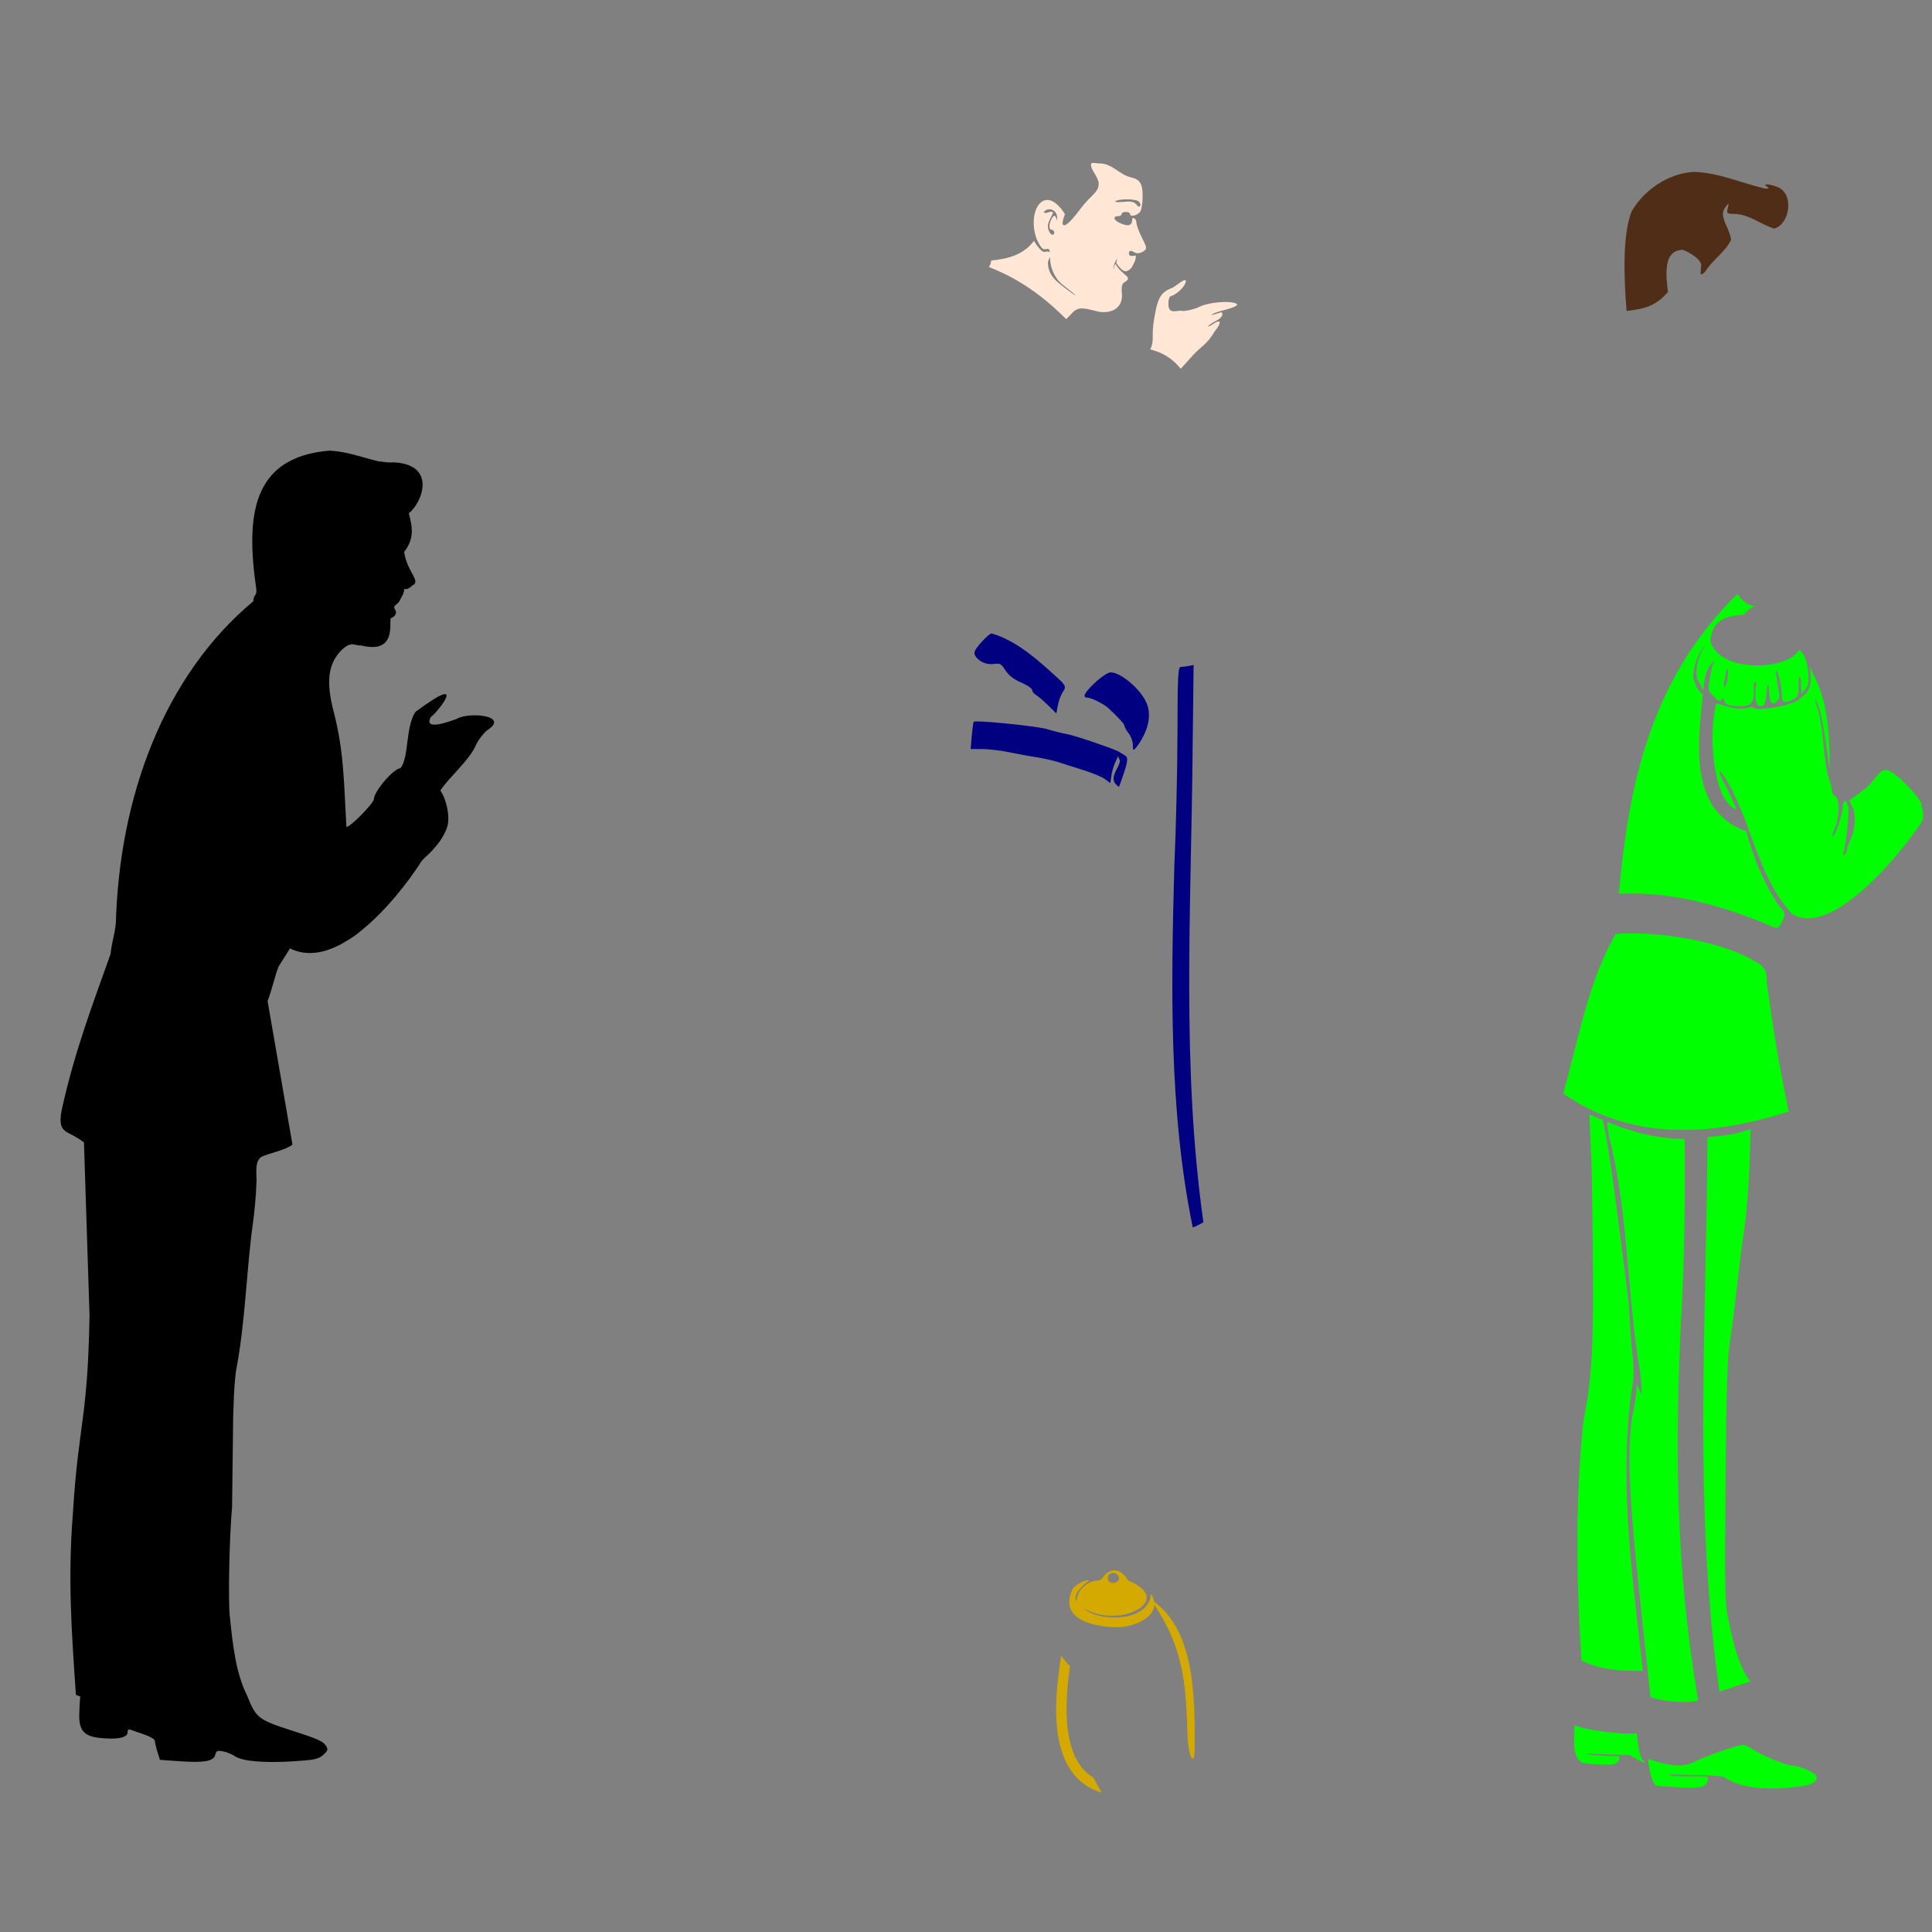 <?xml version="1.0" encoding="UTF-8" standalone="no"?>
<!-- Created with Inkscape (http://www.inkscape.org/) -->

<svg
   xmlns:dc="http://purl.org/dc/elements/1.1/"
   xmlns:cc="http://creativecommons.org/ns#"
   xmlns:rdf="http://www.w3.org/1999/02/22-rdf-syntax-ns#"
   xmlns:svg="http://www.w3.org/2000/svg"
   xmlns="http://www.w3.org/2000/svg"
   xmlns:sodipodi="http://sodipodi.sourceforge.net/DTD/sodipodi-0.dtd"
   xmlns:inkscape="http://www.inkscape.org/namespaces/inkscape"
   width="1080"
   height="1080"
   id="svg2"
   version="1.1"
   inkscape:version="0.47 r22583"
   sodipodi:docname="StepMother.svg">
  <rect width="100%" height="100%" fill="#808080" stroke="none"/>
  <defs
     id="defs4">
    <inkscape:perspective
       sodipodi:type="inkscape:persp3d"
       inkscape:vp_x="0 : 526.18109 : 1"
       inkscape:vp_y="0 : 1000 : 0"
       inkscape:vp_z="744.09448 : 526.18109 : 1"
       inkscape:persp3d-origin="372.04724 : 350.78739 : 1"
       id="perspective10" />
    <inkscape:perspective
       id="perspective2820"
       inkscape:persp3d-origin="0.5 : 0.33333333 : 1"
       inkscape:vp_z="1 : 0.5 : 1"
       inkscape:vp_y="0 : 1000 : 0"
       inkscape:vp_x="0 : 0.5 : 1"
       sodipodi:type="inkscape:persp3d" />
    <inkscape:perspective
       id="perspective2834"
       inkscape:persp3d-origin="0.5 : 0.33333333 : 1"
       inkscape:vp_z="1 : 0.5 : 1"
       inkscape:vp_y="0 : 1000 : 0"
       inkscape:vp_x="0 : 0.5 : 1"
       sodipodi:type="inkscape:persp3d" />
    <inkscape:perspective
       id="perspective3399"
       inkscape:persp3d-origin="0.5 : 0.33333333 : 1"
       inkscape:vp_z="1 : 0.5 : 1"
       inkscape:vp_y="0 : 1000 : 0"
       inkscape:vp_x="0 : 0.5 : 1"
       sodipodi:type="inkscape:persp3d" />
    <inkscape:perspective
       id="perspective4103"
       inkscape:persp3d-origin="0.5 : 0.33333333 : 1"
       inkscape:vp_z="1 : 0.5 : 1"
       inkscape:vp_y="0 : 1000 : 0"
       inkscape:vp_x="0 : 0.5 : 1"
       sodipodi:type="inkscape:persp3d" />
  </defs>
  <sodipodi:namedview
     id="base"
     pagecolor="#ffffff"
     bordercolor="#666666"
     borderopacity="1.0"
     inkscape:pageopacity="0.0"
     inkscape:pageshadow="2"
     inkscape:zoom="0.34490741"
     inkscape:cx="276.6627"
     inkscape:cy="678.69774"
     inkscape:document-units="in"
     inkscape:current-layer="layer1"
     showgrid="false"
     units="in"
     inkscape:showpageshadow="false"
     borderlayer="false"
     inkscape:window-width="1280"
     inkscape:window-height="1002"
     inkscape:window-x="1276"
     inkscape:window-y="92"
     inkscape:window-maximized="1" />
  <g
     inkscape:label="Layer 1"
     inkscape:groupmode="layer"
     id="layer1"
     transform="translate(0,27.64)">
    <path
       style="fill:#000000"
       d="m 184.42,224.26 c -43.917,3.479 -47.033,36.695 -41.162,77.326 0.57,3.942 -1.748,3.175 -1.627,6.856 -50.016,41.695 -74.883,109.253 -76.875,179.952 -0.714,7.041 -2.428,11.184 -2.895,17.115 -9.958,28.055 -19.963,53.999 -27.258,86.823 -1.649,8.239 -0.711,11.357 4.12,13.65 2.184,1.037 7.408,4.079 8.224,5.063 l 3.102,96.657 c -1.017,59.006 -6.192,59.953 -9.289,110.602 -2.906,36.612 -0.764,65.796 1.682,101.522 l 2.451,0.909 c -0.297,2.283 -0.547,7.449 -0.592,10.206 -0.142,8.736 2.761,12.025 11.431,12.931 9.79,1.023 15.552,-0.1 15.552,-3 0,-1.377 0.597,-2.053 1.479,-1.69 0.81,0.333 4.249,1.548 7.649,2.683 3.4,1.134 6.17,2.75 6.17,3.613 0,0.863 0.638,3.614 1.416,6.107 l 1.416,4.543 10.48,0.74 c 14.08,1 19.5,0.082 20.39,-3.465 0.591,-2.354 1.203,-2.64 4.395,-2.028 2.042,0.391 5.037,1.611 6.656,2.726 4.049,2.789 16.135,3.859 32.456,2.853 11.93,-0.734 14.138,-1.199 16.841,-3.55 2.542,-2.211 2.854,-3.095 1.796,-4.839 -1.679,-2.767 -4.473,-4.056 -18.721,-8.621 -19.318,-6.19 -20.597,-7.188 -25.546,-19.714 -6.478,-12.927 -8.066,-28.841 -9.699,-44.415 -0.971,-9.179 -0.233,-44.645 1.268,-60.791 l 0.465,-37.189 c 0.024,-16.99 0.661,-31.394 1.754,-39.217 5.225,-27.056 5.69,-54.83 9.361,-81.921 0.957,-6.428 1.852,-16.33 1.986,-21.996 0.643,-4.233 -1.577,-12.611 2.747,-15.636 4.809,-2.252 13.139,-3.57 17.458,-6.859 l -13.908,-80.239 c 2.359,-6.009 4.591,-15.906 6.191,-19.397 l 6.339,-10.037 c 9.313,4.602 19.365,2.654 29.054,-2.662 6.565,-3.753 8.438,-5.297 10.438,-7.057 14.306,-11.341 26.779,-27.885 33.343,-37.928 0,-0.565 2.122,-2.854 4.712,-5.071 4.603,-4.716 8.403,-9.219 10.438,-15.488 1.543,-5.803 -0.504,-15.006 -3.947,-20.074 5.156,-7.738 16.064,-16.703 19.731,-25.06 0.974,-2.429 3.761,-6.224 6.191,-8.431 13.698,-8.647 -10.526,-10.507 -16.629,-6.571 -4.405,1.556 -19.022,7.05 -14.58,-1.12 2.299,-0.815 22.995,-26.285 -8.676,-2.713 -5.656,8.662 -3.469,26.03 -8.439,31.492 -3.653,0 -14.706,12.902 -14.706,17.158 0,2.309 -13.671,16.165 -15.383,15.594 -1.404,-22.989 -1.2,-41.789 -7.163,-64.531 -4.332,-16.633 -3.092,-26.587 4.268,-34.125 5.9,-5.785 7.555,-2.371 10.988,-2.81 19.777,5.023 15.832,-12.178 16.633,-15.15 2.554,-0.92 3.782,-3.009 2.396,-4.995 -1.376,-1.971 1.101,-2.611 2.183,-4.129 1.703,-2.963 2.804,-4.679 3.108,-7.408 1.109,0.652 2.643,-0.165 4.496,-1.843 4.993,-2.459 -2.993,-7.303 -4.661,-18.764 5.876,-7.432 4.62,-13.776 2.641,-21.527 7.704,-6.198 15.604,-27.368 -8.498,-28.496 -4.294,0.347 -6.756,-0.695 -8.072,-0.444 -11.115,-2.795 -17.649,-5.46 -27.57,-6.115 z"
       id="path4388"
       sodipodi:nodetypes="csccccscccccsssssscccssscsssccccccccccccccccccccccccscccccscccccccc" />
    <path
       style="fill:#502d16"
       d="m 947.138,68.47 c 13.641,0.332 26.818,6.442 39.682,9.339 2.167,-0.015 2.333,-0.242 0.909,-1.162 -2.866,-1.852 1.689,-1.497 6.487,0.507 8.677,4.076 6.352,20.359 -2.388,23.011 -7.54,-2.338 -13.266,-7.562 -21.531,-8.22 -5.041,0 -5.174,-0.08 -4.458,-3.233 0.698,-3.076 0.659,-3.122 -1.035,-0.951 -2.358,3.021 -2.268,5.248 0.528,11.41 1.281,2.823 2.352,6.072 2.367,7.205 -3.153,6.705 -9.871,10.891 -13.946,17.031 -0.836,1.586 -3.235,3.057 -3.127,1.923 0.162,-1.7 0.206,-2.799 0.19,-3.508 1.585,-3.99 -7.051,-8.828 -10.311,-9.847 -7.042,0.495 -10.713,5.488 -8.093,23.581 -7.193,8.456 -14.051,9.491 -23.134,10.662 -1.776,-21.115 -2.008,-43.295 2.722,-55.458 6.764,-12.158 20.855,-21.732 35.139,-22.292 z"
       id="path4370"
       sodipodi:nodetypes="ccscccsssccscccccc" />
    <path
       id="path4529"
       style="fill:#ffe6d5"
       d="m 586.936,116.147 c 0.025,0.007 0.046,0.072 0.042,0.19 0,5.56 2.516,11.264 6.487,14.728 1.295,1.13 8.209,6.402 7.755,6.424 -0.455,0.022 -8.943,-6.234 -11.241,-8.6 -3.619,-3.726 -4.17,-7.178 -4.184,-10.016 0.193,-0.404 0.967,-2.775 1.141,-2.726 z m -0.232,-26.814 c 2.4,0.012 4.509,2.22 4.205,5.198 0.218,0.862 0.166,1.183 -0.106,0.697 -0.272,-0.486 -0.743,-2.282 -1.268,-2.282 -1.7,0 -4.769,7.993 -1.373,7.882 2.018,0.733 1.19,4.075 -0.887,2.155 -3.336,-4.515 -0.247,-7.749 1.416,-11.727 -1.164,-1.762 -4.204,1.389 -5.24,-0.444 1.013,-1.034 2.163,-1.485 3.254,-1.479 z m 43.274,-5.536 c 2.636,0.005 5.262,0.338 6.297,0.993 0.888,0.563 1.406,1.679 1.141,2.472 -0.337,1.01 -0.981,0.844 -2.155,-0.571 -1.302,-1.569 -2.962,-1.907 -7.417,-1.479 -3.368,0.324 -5.085,0.141 -4.163,-0.444 1.027,-0.651 3.66,-0.978 6.297,-0.972 z M 611.257,63.407 c -1.12,-0.029 -1.699,0.388 -1.183,2.409 0.537,2.105 4.101,6.246 4.099,9.213 -0.003,5.062 -4.189,5.978 -10.354,14.284 -7.29,9.822 -10.086,10.468 -9.783,7.248 0.063,-0.674 0.729,-3.271 1.268,-4.501 -11.293,-17.933 -21.518,-1.981 -15.826,13.882 2.363,5.029 3.427,6.158 5.24,5.684 1.466,-0.383 1.997,-0.151 2.176,1.838 -0.525,-0.697 -1.66,-0.613 -2.789,-0.296 -1.533,0.431 -4.352,-3.092 -6.085,-6.17 -5.94,7.854 -14.567,10.081 -23.94,10.988 -0.062,1.171 -0.589,2.778 -1.31,3.592 7.409,3.1 23.659,9.402 43.253,29.202 l 3.36,-3.486 c 3.664,-3.824 6.537,-2.676 15.235,-0.592 7.722,0.996 13.728,-2.828 12.424,-11.452 -0.142,-3.073 0.357,-4.639 1.648,-5.135 4.867,-3.135 -0.921,-3.307 -4.871,-9.822 -0.317,-0.71 -0.977,0.006 -1.172,2.427 -0.935,-1.396 2.092,-6.741 1.83,-5.35 -0.222,1.179 -0.73,1.701 -0.258,2.346 3.539,4.835 5.166,5.479 8.296,2.367 1.458,-2.949 2.323,-3.596 2.485,-6.922 -1.771,0.562 -3.796,0.396 -3.88,-0.765 -0.201,-2.8 1.854,-1.684 3.486,-0.761 1.296,0.733 3.565,-0.028 4.712,-0.866 1.971,-1.441 1.911,-1.855 -0.993,-7.586 -1.69,-3.335 -3.064,-7.135 -3.064,-8.452 0,-2.152 -2.323,-3.624 -2.367,-1.5 -0.065,3.191 -2.035,3.83 -6.297,2.05 -4.165,-1.74 -4.917,-4.12 -1.289,-4.12 0.933,0 1.712,-0.536 1.712,-1.183 0,-0.648 1.05,-1.162 2.345,-1.162 1.295,0 2.367,0.55 2.367,1.226 0,1.734 3.84,0.889 5.557,-1.226 0.789,-0.971 1.437,-4.775 1.458,-8.452 0.042,-7.476 -1.396,-9.758 -6.994,-10.988 -6.111,-1.604 -10.254,-7.771 -17.158,-7.649 -1.267,0 -2.468,-0.295 -3.339,-0.317 z" />
    <path
       id="path4320"
       style="fill:#ffe6d5"
       d="m 662.399,128.959 c -1.626,-0.02 -5.681,3.97 -7.712,4.564 -5.799,2.277 -6.965,5.692 -8.389,11.072 -1.673,8.127 -1.95,11.529 -1.902,15.488 0.053,4.325 -0.513,5.651 -1.395,7.586 5.635,1.535 11.343,3.873 17.031,10.84 l 4.395,-4.839 c 7.318,-8.598 9.669,-7.681 14.812,-16.397 2.679,-3.055 4.649,-7.659 -1.352,-3.677 -1.173,0.778 -2.599,1.668 -2.599,1.056 4.123,-3.454 5.987,-2.872 7.987,-5.916 0.227,-3.183 -0.724,-1.36 -6.233,-0.19 0.4,-0.648 3.091,-1.771 5.959,-2.493 6.457,-1.626 12.652,-3.716 4.987,-4.733 -4.676,-0.62 -13.624,0.572 -17.348,2.472 -2.579,1.316 -6.919,2.409 -9.656,2.409 -3.018,-0.846 -8.314,2.886 -7.818,-4.987 0,-0.717 0.439,-3.254 1.289,-3.254 2.885,-0.827 8.237,-5.127 8.494,-8.727 -0.12,-0.188 -0.317,-0.272 -0.549,-0.275 z" />
    <path
       style="fill:#d4aa00"
       d="m 623.01,850.163 c -1.945,-0.024 -3.972,0.965 -5.98,3.254 -0.995,1.269 -0.937,2.298 -4.036,2.557 -6.294,0.526 -11.634,6.695 -10.924,11.41 -3.227,-2.782 3.179,-9.296 6.74,-11.305 -2.045,-1.329 -7.954,2.803 -9.001,4.184 -9.125,18.344 13.963,22.039 26.603,21.679 7.337,-0.426 18.847,-5.076 18.806,-12.458 17.759,26.126 17.637,48.638 18.616,72.087 0.11,11.774 3.84,19.93 4.002,8.309 -0.017,-26.118 0.86,-64.84 -22.618,-82.095 -0.155,-0.951 -0.735,-2.681 -1.247,-3.825 -0.567,-0.35 -0.516,-1.403 -1.035,2.282 -4.609,13.761 -30.699,11.79 -36.661,5.388 19.017,11.507 51.344,-4.488 24.447,-15.742 -2.194,-3.488 -4.869,-5.691 -7.712,-5.726 z m -0.909,1.458 c 1.589,-0.096 3.1,0.95 3.465,2.831 0,2.995 -4.973,3.951 -6.043,1.162 -0.407,-1.06 -0.2,-2.462 0.465,-3.127 0.659,-0.546 1.391,-0.823 2.113,-0.866 z m -28.961,46.498 c -1.777,14.223 -11.957,66.001 22.787,76.356 -2.25,-3.469 -4.087,-7.589 -4.835,-8.52 -20.322,-12.074 -14.434,-51.237 -12.927,-62.376 -1.661,-0.843 -4.558,-5.427 -5.025,-5.46 z"
       id="path4449"
       sodipodi:nodetypes="ccscccccccccccccccsccccccc" />
    <path
       id="path4192"
       style="fill:#000080"
       d="m 667.23,344.114 c -2.38,0.462 -4.764,0.912 -7.184,1.099 -1.529,0.077 -1.779,5.091 -1.838,37.464 -0.037,20.561 -0.841,54.084 -1.775,74.483 -1.754,66.092 -3.124,136.094 10.333,201.348 2.085,-0.702 4.049,-1.79 5.938,-2.916 -12.263,-86.632 -6.852,-174.941 -6.043,-262.308 l 0.571,-49.17 z M 546.105,375.649 c -1.045,0.003 -1.68,0.057 -1.796,0.19 -0.239,0.273 -0.728,3.813 -1.078,7.86 l -0.634,7.353 6.656,0.042 c 3.662,0.024 10.363,0.821 14.897,1.775 4.533,0.954 11.434,2.22 15.319,2.81 3.886,0.59 9.447,1.842 12.361,2.789 2.914,0.947 9.258,2.978 14.115,4.501 4.857,1.523 10.172,3.74 11.791,4.944 l 2.937,2.198 0.655,-4.522 c 0.363,-2.49 1.605,-6.308 2.747,-8.473 0.379,-0.719 0.683,-1.388 0.951,-2.007 0.251,0.731 0.595,1.57 0.951,2.345 0.358,0.781 -0.807,3.089 -1.775,4.944 -2.132,4.088 -2.237,6.554 -0.359,8.431 0.777,0.777 1.52,1.416 1.627,1.416 0.107,0 1.366,-3.499 2.81,-7.776 1.766,-5.229 2.235,-8.161 1.437,-8.959 -0.57,-1.043 -2.415,-1.629 -4.015,-2.768 -1.138,-1.138 -24.458,-9.133 -29.159,-9.994 -2.914,-0.534 -7.961,-1.79 -11.199,-2.789 -4.863,-1.501 -31.924,-4.334 -39.238,-4.311 z m 74.714,-27.445 c -1.365,-0.002 -5.207,2.527 -8.537,5.621 -5.992,5.567 -7.526,8.515 -4.458,8.515 2.148,0 9.129,3.456 11.643,5.768 5.611,5.161 9.146,9.061 9.17,10.121 0.015,0.648 1.058,2.501 2.324,4.12 1.266,1.619 2.31,4.499 2.324,6.402 0.026,3.38 0.079,3.413 2.092,1.183 5.104,-6.844 9.08,-16.287 5.578,-24.532 -3.202,-7.663 -14.357,-17.19 -20.137,-17.2 z m -66.441,-21.734 c -1.124,0.094 -2.887,1.893 -4.944,4.015 -2.08,2.146 -4.132,4.827 -4.564,5.959 -1.117,2.925 4.171,7.484 9.614,7.163 3.855,-0.227 4.635,-1.122 7.226,2.979 2.068,3.273 4.681,5.367 9.086,7.269 3.401,1.468 6.191,3.37 6.191,4.226 0,0.856 0.916,2.067 2.05,2.705 1.133,0.638 4.192,3.23 6.783,5.768 l 4.691,4.627 0.824,-4.48 c 0.445,-2.466 1.673,-5.81 2.726,-7.417 1.812,-2.766 1.755,-3.077 -0.824,-6.064 -11.175,-10.252 -24.017,-22.457 -38.858,-26.751 z" />
    <path
       id="path4500"
       style="fill:#00ff00"
       d="m 973.843,947.741 c -8.474,1.988 -16.629,5.189 -24.684,8.46 -9.057,5.693 -18.745,2.251 -27.875,-0.583 0.209,3.822 1.653,12.164 4.327,14.855 1.078,0.297 15.047,1.324 20.869,1.226 8.729,-0.147 8.045,-3.811 8.346,-5.384 0.314,-1.64 -6.17,-0.608 -17.61,-1.107 -1.956,-0.081 -2.581,-0.102 -4.801,-1.056 3.054,0.184 7.104,0.294 12.53,0.359 9.411,0.113 17.877,0.699 18.827,1.31 6.136,3.946 17.467,8.702 43.997,4.907 7.889,-1.129 7.772,-3.997 7.772,-4.864 0,-2.633 -9.935,-6.571 -14.094,-6.571 -1.887,0 -8.533,-2.402 -14.791,-5.346 -8.13,-3.824 -9.591,-6.299 -12.813,-6.204 z M 880.203,936.724 c 0.132,6.314 -2.052,16.911 4.082,20.969 3.664,1.02 15.834,1.223 17.179,0.959 2.345,-0.46 4.028,-1.243 3.597,-4.649 -3.633,0.274 -17.549,-0.539 -19.829,-1.285 2.01,-0.237 17.572,0.594 25.943,0.676 0.4,0.648 9.128,5.363 8.156,3.956 -1.372,-2.19 -2.606,0.013 -4.412,-16.059 -6.336,0.841 -25.691,-1.245 -33.005,-3.934 l -1.712,-0.634 z" />
    <path
       id="path4109"
       style="fill:#00ff00"
       d="m 978.617,603.517 c -7.347,2.757 -15.875,3.927 -24.135,4.391 -0.687,109.23 -7.808,208.059 6.702,310.045 l 17.242,-5.621 -2.261,-3.233 c -5.82,-10.049 -7.788,-21.469 -10.248,-32.667 -1.653,-7.209 -1.809,-16.595 -1.331,-74.779 0.417,-50.809 0.954,-69.315 2.303,-78.308 0.972,-6.476 2.348,-16.795 3.064,-22.947 1.716,-14.735 3.357,-29.482 5.515,-44.162 1.027,-7.124 2.164,-21.9 2.514,-32.836 l 0.634,-19.883 z m -79.998,-4.036 c -0.321,0.321 -0.02,3.688 0.655,7.48 10.567,41.139 10.194,84.894 16.503,126.041 0.602,3.108 1.327,8.835 1.627,12.72 0.517,6.689 0.468,6.873 -1.035,3.529 l -1.585,-3.529 -0.063,3.888 c -0.029,2.142 -1.161,9.251 -2.514,15.784 -4.016,27.87 1.25,70.795 10.417,155.538 5.427,2.634 22.304,3.87 26.624,1.902 -12.74,-75.411 -12.982,-141.15 -9.551,-212.716 1.186,-18.461 2.05,-46.718 2.05,-66.581 l 0,-34.505 c -17.751,-0.06 -32.257,-5.076 -43.126,-9.551 z m -10.011,-4.213 c -0.433,0.433 1.003,18.326 1.285,37.219 1.347,90.437 0.785,106.027 -4.712,133.837 -4.718,44.664 -4.035,89.532 -1.12,134.302 10.852,5.506 22.58,5.754 34.336,5.832 -5.646,-52.434 -13.456,-102.546 -6.487,-155.623 1.529,-8.384 1.631,-12.246 0.592,-21.785 -0.694,-6.376 -1.589,-18.994 -2.007,-28.061 C 904.06,649.214 898.868,608.129 895.766,598.129 c -2.248,-0.416 -5.443,-2.124 -7.159,-2.861 z m 14.576,-100.803 c -15.613,26.864 -20.85,59.384 -29.354,89.143 27.888,19.47 66.992,29.133 126.049,10.1 -6.887,-33.508 -8.839,-48.28 -12.196,-71.69 0,-5.699 -0.485,-7.21 -3.233,-10.121 -19.347,-13.585 -59.442,-19.434 -81.266,-17.432 z m 62.249,-148.481 c 0.927,0.125 0.581,6.443 -0.655,9.318 -0.853,1.985 -1.029,1.751 -1.099,-1.416 1.255,-2.71 0.66,-5.251 1.754,-7.903 z m 46.338,-1.289 c 1.744,13.908 -2.324,15.344 -5.684,18.256 -3.767,4.101 -27.913,7.737 -26.138,4.332 -8.277,2.68 -12.616,0.402 -20.538,-1.817 -4.598,16.783 -1.991,54.528 11.157,59.396 0.49,0 -4.429,-10.521 -8.389,-17.961 -1.062,-1.995 -1.237,-3.233 -0.465,-3.233 6.073,6.448 14.394,27.939 16.545,34.717 5.989,15.813 11.713,32.215 23.37,44.753 22.766,14.625 63.289,-36.972 71.715,-50.036 3.321,-3.93 0.898,-7.86 0.697,-11.791 -3.38,-6.199 -14.808,-17.364 -18.785,-18.362 -2.144,-0.538 -3.492,0.158 -6.022,3.148 -1.795,2.121 -3.811,4.499 -4.458,5.261 -0.915,1.078 -9.38,7.505 -10.882,8.262 -0.165,0.083 0.556,1.867 1.606,3.972 2.18,4.369 1.561,13.007 -1.331,18.552 -0.951,1.823 -1.729,4.209 -1.733,5.304 -0.159,1.456 -2.575,4.82 -2.007,1.712 1.46,-3.804 3.457,-22.991 2.705,-25.99 -1.034,-4.12 -3.064,-3.816 -3.064,0.465 0,3.861 -4.585,17.053 -5.578,16.059 -0.345,-0.345 0.254,-2.444 1.31,-4.67 2.502,-5.272 2.595,-16.704 0.148,-17.644 -0.972,-0.373 -1.787,-1.636 -1.796,-2.789 -0.01,-1.154 -0.855,-4.481 -1.881,-7.396 -1.026,-2.914 -2.343,-11.133 -2.937,-18.256 -0.594,-7.124 -1.798,-15.321 -2.683,-18.235 -0.793,-2.611 -1.714,-5.888 -2.197,-7.839 2.954,3.712 4.626,12.401 8.346,39.746 0.498,-41.331 -8.006,-48.819 -11.03,-57.917 z m -40.549,-40.274 c -45.232,44.333 -60.499,99.393 -66.221,167.54 29.388,-1.336 57.591,6.532 84.436,17.834 4.245,2.131 4.643,1.987 6.994,-2.726 1.788,-3.585 1.445,-5.173 -1.754,-8.051 -8.498,-12.799 -14.648,-27.117 -18.425,-41.943 -33.247,-11.631 -26.65,-51.27 -24.384,-76.723 -0.369,-0.208 -0.901,-0.66 -1.69,-1.437 -1.103,-1.085 -3.719,-5.612 -3.719,-9.614 0.708,-5.433 2.776,-12.285 6.952,-16.312 -5.081,6.543 -6.533,17.786 -3.592,20.686 0.688,1.5 1.653,3.409 2.219,4.839 0.864,-8.469 2.243,-12.791 5.05,-15.653 1.532,-1.562 1.603,-1.497 0.528,0.613 -0.668,1.312 -0.969,2.977 -1.711,7.074 -1.194,6.583 -1.111,7.703 0.676,9.678 1.112,1.229 3.485,3.972 4.86,3.972 1.375,0 1.862,-3.793 2.451,0.275 0.32,2.206 5.211,2.705 8.938,2.705 5.806,0 7.649,-1.707 7.649,-8.917 0,-2.903 -0.424,-4.041 0.718,-4.48 1.45,-0.556 0.042,1.133 0.042,6.973 0,6.14 2.004,6.53 3.782,6.191 1.705,-0.325 2.177,-2.126 2.726,-10.396 l 0.909,-1.754 c 0.29,10.066 1.527,12.735 4.522,9.741 1.825,-1.824 1.896,-2.785 0.634,-8.896 -3.037,-17.465 1.733,-3.774 2.05,3 0.058,6.705 0.933,7.327 6.487,4.796 2.556,-1.164 3.009,-2.156 3.085,-6.762 l 0.084,-5.409 c 1.496,-2.428 1.209,4.636 1.416,9.086 l 3.064,-3.677 c 1.914,-3.577 0.78,-14.374 -1.944,-18.531 -1.926,-2.939 -1.977,-2.945 -3.803,-0.655 -7.475,9.099 -42.477,11.138 -48.113,-6.529 0.464,-8.066 3.901,-14.43 18.7,-14.96 0.41,-0.358 1.417,-2.598 6.022,-4.902 -4.761,-0.427 -7.368,-3.575 -9.635,-6.677 z" />
  </g>
</svg>
